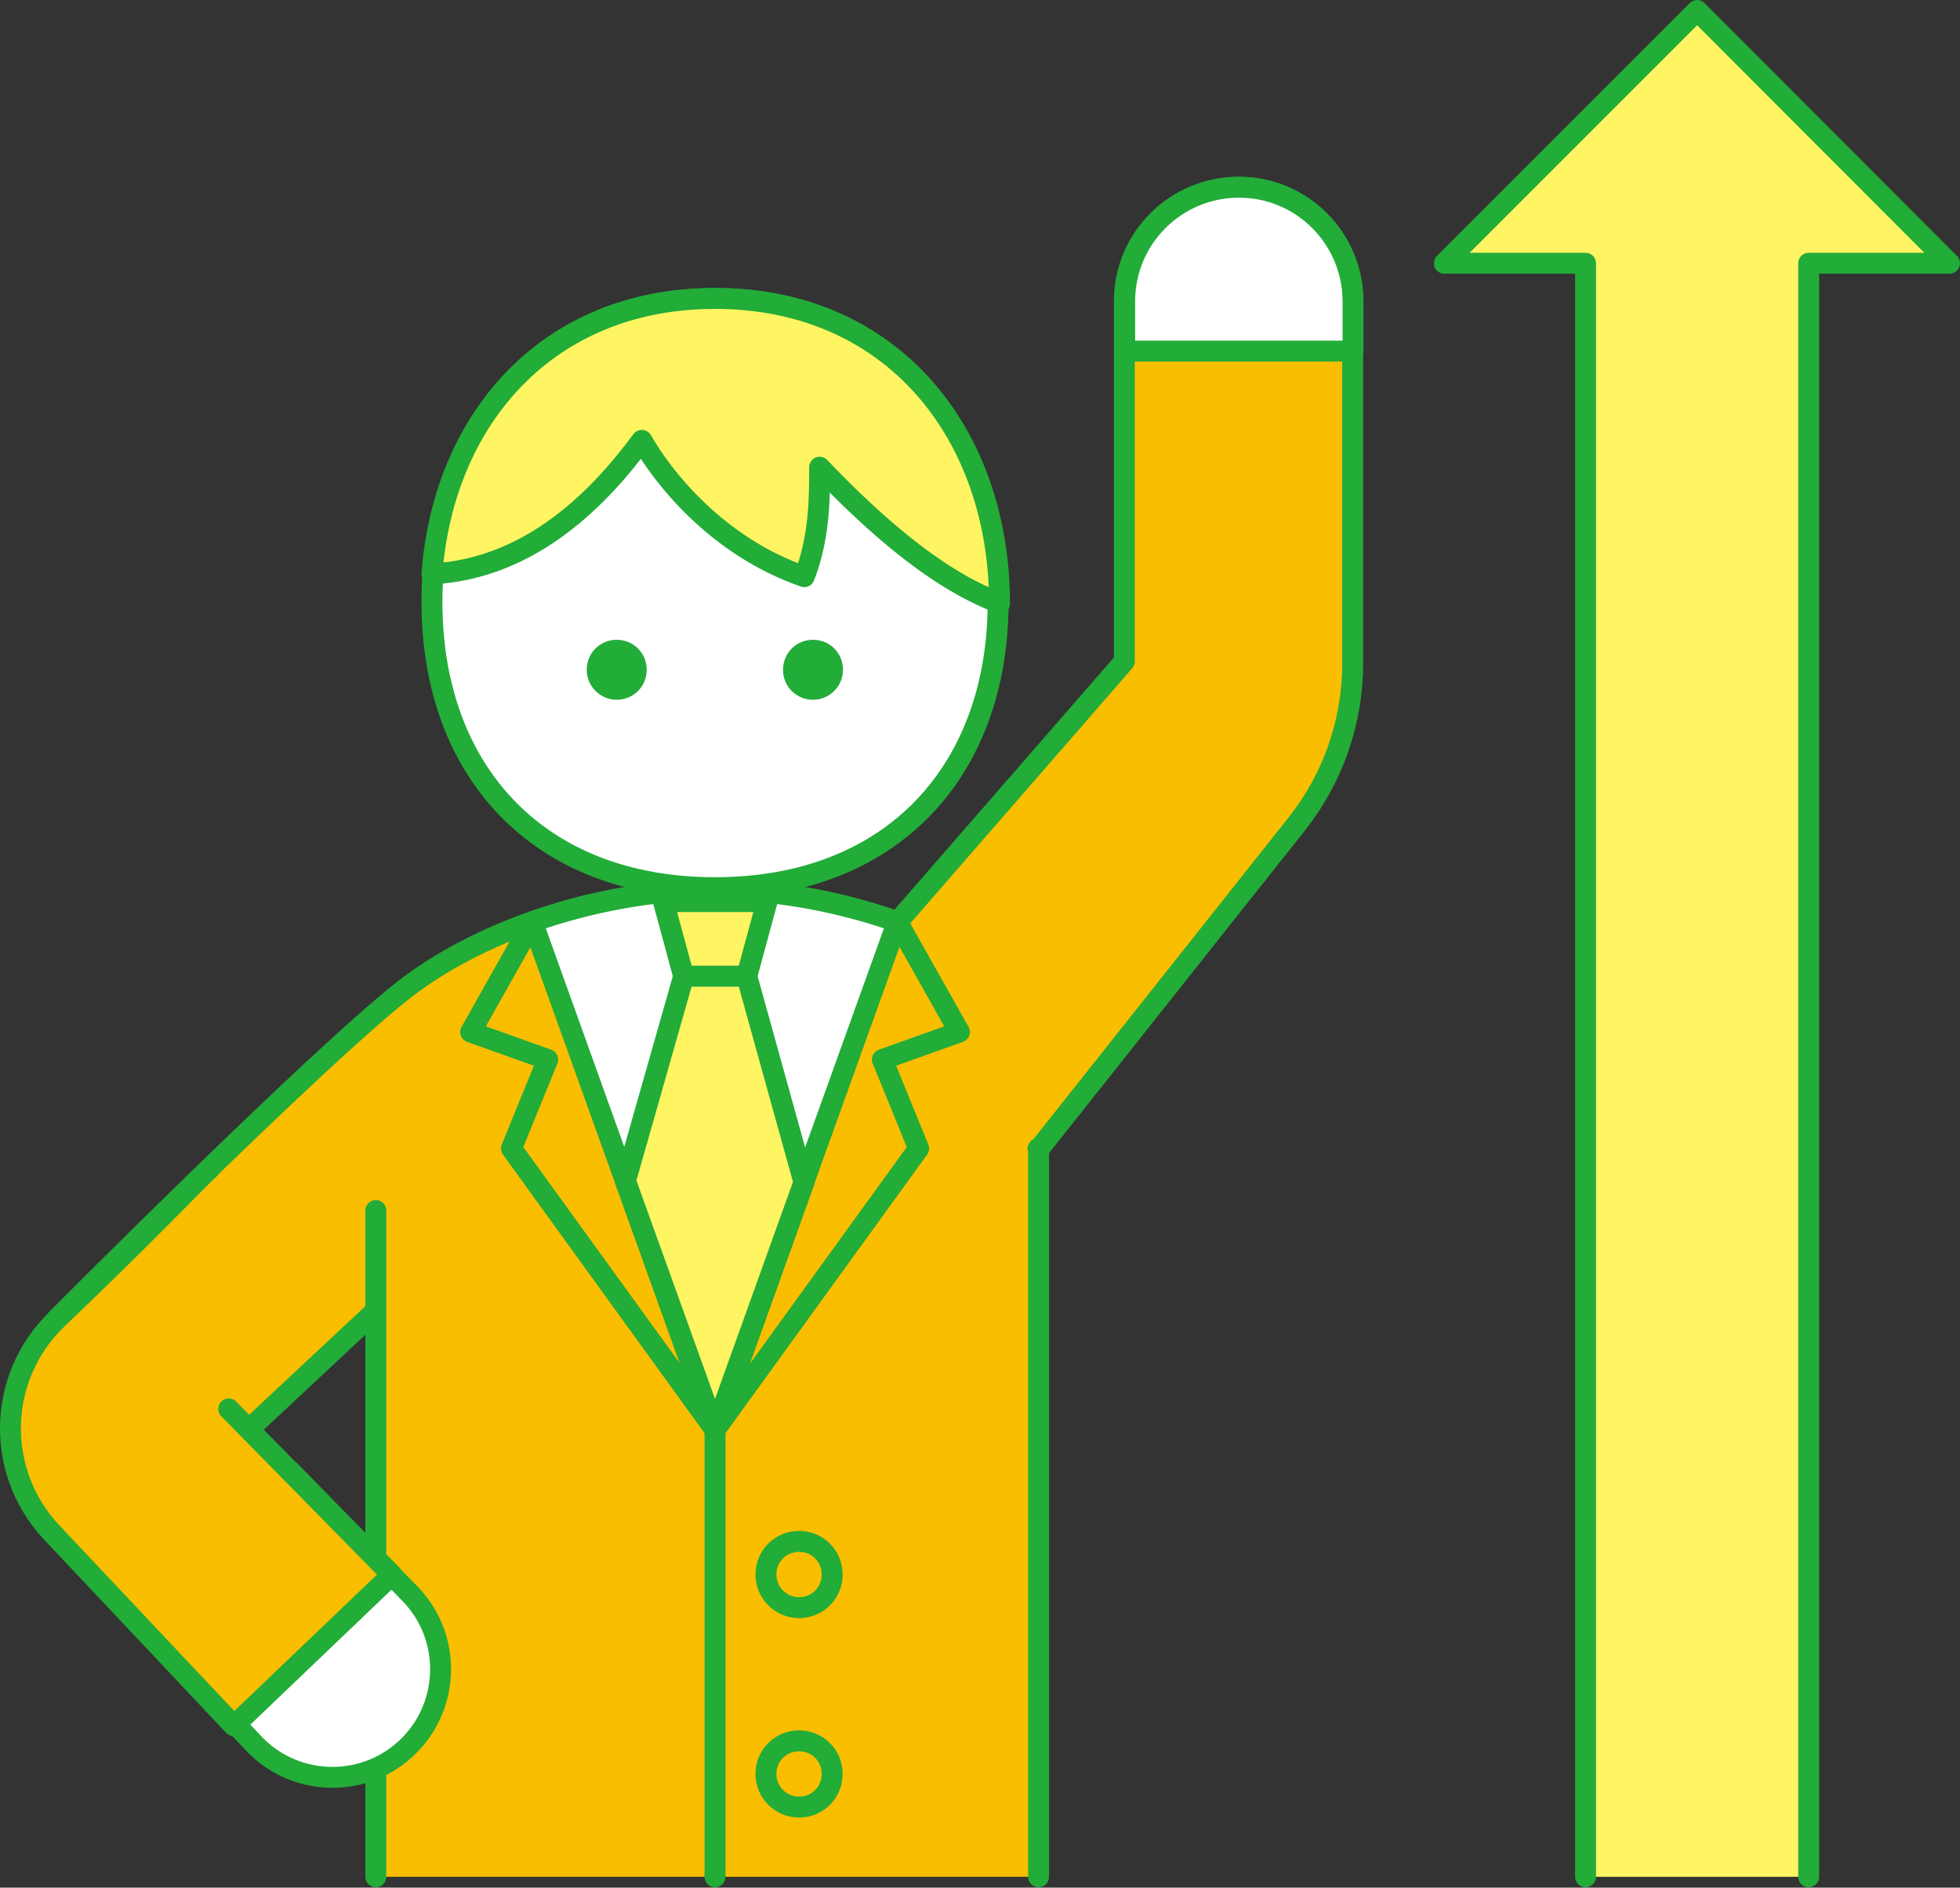<?xml version="1.0" encoding="UTF-8"?>
<svg id="_レイヤー_2" data-name="レイヤー 2" xmlns="http://www.w3.org/2000/svg" viewBox="0 0 56.22 54.14">
  <rect x="0" y="0" width="56.22" height="54.14" fill="#333333" stroke="none"/>
  <defs>
    <style>
      .cls-1 {
        fill: none;
        stroke: #22ac38;
        stroke-linecap: round;
        stroke-linejoin: round;
        stroke-width: .6px;
      }

      .cls-2 {
        fill: #22ac38;
      }

      .cls-2, .cls-3, .cls-4, .cls-5 {
        stroke-width: 0px;
      }

      .cls-3 {
        fill: #fff;
      }

      .cls-4 {
        fill: #fabe00;
      }

      .cls-5 {
        fill: #fff462;
      }
    </style>
  </defs>
  <g id="_レイヤー_1-2" data-name="レイヤー 1">
    <g>
      <path class="cls-4" d="M29.79,34.49l-9.29.87h-7.33l-7.31,6.83-4.23-4.36s7.37-7.41,9.94-9.43c2.05-1.61,5.44-2.88,8.92-2.88s6.87,1.26,8.92,2.88l1.86,2.67-1.5,1.89v1.53Z"/>
      <path class="cls-1" d="M29.79,34.49l-9.29.87h-7.33l-7.31,6.83-4.23-4.36s7.37-7.41,9.94-9.43c2.05-1.61,5.44-2.88,8.92-2.88s6.87,1.26,8.92,2.88l1.86,2.67-1.5,1.89v1.53Z"/>
      <path class="cls-4" d="M29.79,32.97l7.4-9.33c1.04-1.31,1.61-2.93,1.61-4.61v-10.38c0-1.81-1.46-3.28-3.27-3.28-1.81,0-3.28,1.46-3.28,3.27v5.04s0,5.29,0,5.29l-6.5,7.47"/>
      <path class="cls-1" d="M29.79,32.97l7.4-9.33c1.04-1.31,1.61-2.93,1.61-4.61v-10.38c0-1.81-1.46-3.28-3.27-3.28-1.81,0-3.28,1.46-3.28,3.27v5.04s0,5.29,0,5.29l-6.5,7.47"/>
      <path class="cls-3" d="M38.81,10.08v-1.43c0-1.81-1.46-3.28-3.27-3.28-1.81,0-3.28,1.46-3.28,3.27v1.43s6.55,0,6.55,0Z"/>
      <path class="cls-1" d="M38.81,10.08v-1.43c0-1.81-1.46-3.28-3.27-3.28-1.81,0-3.28,1.46-3.28,3.27v1.43s6.55,0,6.55,0Z"/>
      <polyline class="cls-4" points="29.79 32.97 29.79 53.83 10.78 53.83 10.78 34.72"/>
      <line class="cls-1" x1="10.78" y1="53.83" x2="10.78" y2="34.72"/>
      <line class="cls-1" x1="29.79" y1="32.97" x2="29.79" y2="53.83"/>
      <path class="cls-3" d="M28.63,17.27c0,4.81-3.02,8.19-8.12,8.19s-8.12-3.37-8.12-8.19,3.02-8.71,8.12-8.71,8.12,3.9,8.12,8.71"/>
      <path class="cls-1" d="M28.63,17.27c0,4.81-3.02,8.19-8.12,8.19s-8.12-3.37-8.12-8.19,3.02-8.71,8.12-8.71,8.12,3.9,8.12,8.71Z"/>
      <path class="cls-2" d="M24.18,19.21c0,.47-.38.86-.86.86s-.86-.38-.86-.86.38-.86.86-.86.86.38.86.86"/>
      <path class="cls-2" d="M16.83,19.21c0,.47.38.86.86.86s.86-.38.86-.86-.38-.86-.86-.86-.86.38-.86.86"/>
      <path class="cls-5" d="M12.39,16.46c.33-4.43,3.3-7.9,8.12-7.9,5.12,0,8.16,3.92,8.16,8.75-.48-.24-2.11-.71-5.16-3.91,0,.86,0,2.02-.44,3.14-2.56-.89-4.09-2.91-4.66-3.91-1.16,1.57-3.13,3.68-6.02,3.83"/>
      <path class="cls-1" d="M12.39,16.46c.33-4.43,3.3-7.9,8.12-7.9,5.12,0,8.16,3.92,8.16,8.75-.48-.24-2.11-.71-5.16-3.91,0,.86,0,2.02-.44,3.14-2.56-.89-4.09-2.91-4.66-3.91-1.16,1.57-3.13,3.68-6.02,3.83Z"/>
      <path class="cls-3" d="M25.74,26.44l-5.24,14.57-5.23-14.57c1.6-.56,3.4-.92,5.24-.92s3.63.36,5.23.92"/>
      <path class="cls-1" d="M25.74,26.44l-5.24,14.57-5.23-14.57c1.6-.56,3.4-.92,5.24-.92s3.63.36,5.23.92Z"/>
      <polygon class="cls-5" points="19.61 28 21.42 28 22 25.86 19.03 25.86 19.61 28"/>
      <polygon class="cls-1" points="19.61 28 21.42 28 22 25.86 19.03 25.86 19.61 28"/>
      <polygon class="cls-5" points="19.61 28 17.94 33.87 20.51 41.01 23.06 33.91 21.42 28 19.61 28"/>
      <polygon class="cls-1" points="19.61 28 17.94 33.87 20.51 41.01 23.06 33.91 21.42 28 19.61 28"/>
      <polyline class="cls-1" points="25.74 26.44 27.52 29.6 25.31 30.39 26.35 32.94 20.51 41.01"/>
      <polyline class="cls-1" points="15.28 26.44 13.5 29.6 15.71 30.39 14.67 32.94 20.51 41.01"/>
      <line class="cls-1" x1="20.51" y1="41.01" x2="20.51" y2="53.83"/>
      <path class="cls-1" d="M21.97,45.16c0,.52.42.95.95.95s.95-.42.95-.95-.42-.95-.95-.95-.95.42-.95.95Z"/>
      <path class="cls-1" d="M21.97,50.88c0,.52.42.95.95.95s.95-.42.95-.95-.42-.95-.95-.95-.95.42-.95.95Z"/>
      <path class="cls-3" d="M11.73,50.07h0c1.21-1.21,1.21-3.18,0-4.39l-3.4-3.48-4.58,4.09,3.59,3.78c1.21,1.21,3.18,1.21,4.39,0"/>
      <path class="cls-1" d="M11.73,50.07h0c1.21-1.21,1.21-3.18,0-4.39l-3.4-3.48-4.58,4.09,3.59,3.78c1.21,1.21,3.18,1.21,4.39,0Z"/>
      <path class="cls-4" d="M6.03,33.5c-.75.72-1.62,1.68-4.39,4.33-1.72,1.65-1.79,4.36-.18,6.1l5.25,5.57,4.53-4.33-4.68-4.76"/>
      <path class="cls-1" d="M6.03,33.5c-.75.72-1.62,1.68-4.39,4.33-1.72,1.65-1.79,4.36-.18,6.1l5.25,5.57,4.53-4.33-4.68-4.76"/>
      <polyline class="cls-5" points="51.88 53.83 51.88 7.55 55.92 7.55 48.68 .3 41.43 7.55 45.48 7.55 45.48 53.83"/>
      <polyline class="cls-1" points="51.88 53.83 51.88 7.55 55.92 7.55 48.68 .3 41.43 7.55 45.48 7.55 45.48 53.83"/>
    </g>
  </g>
</svg>